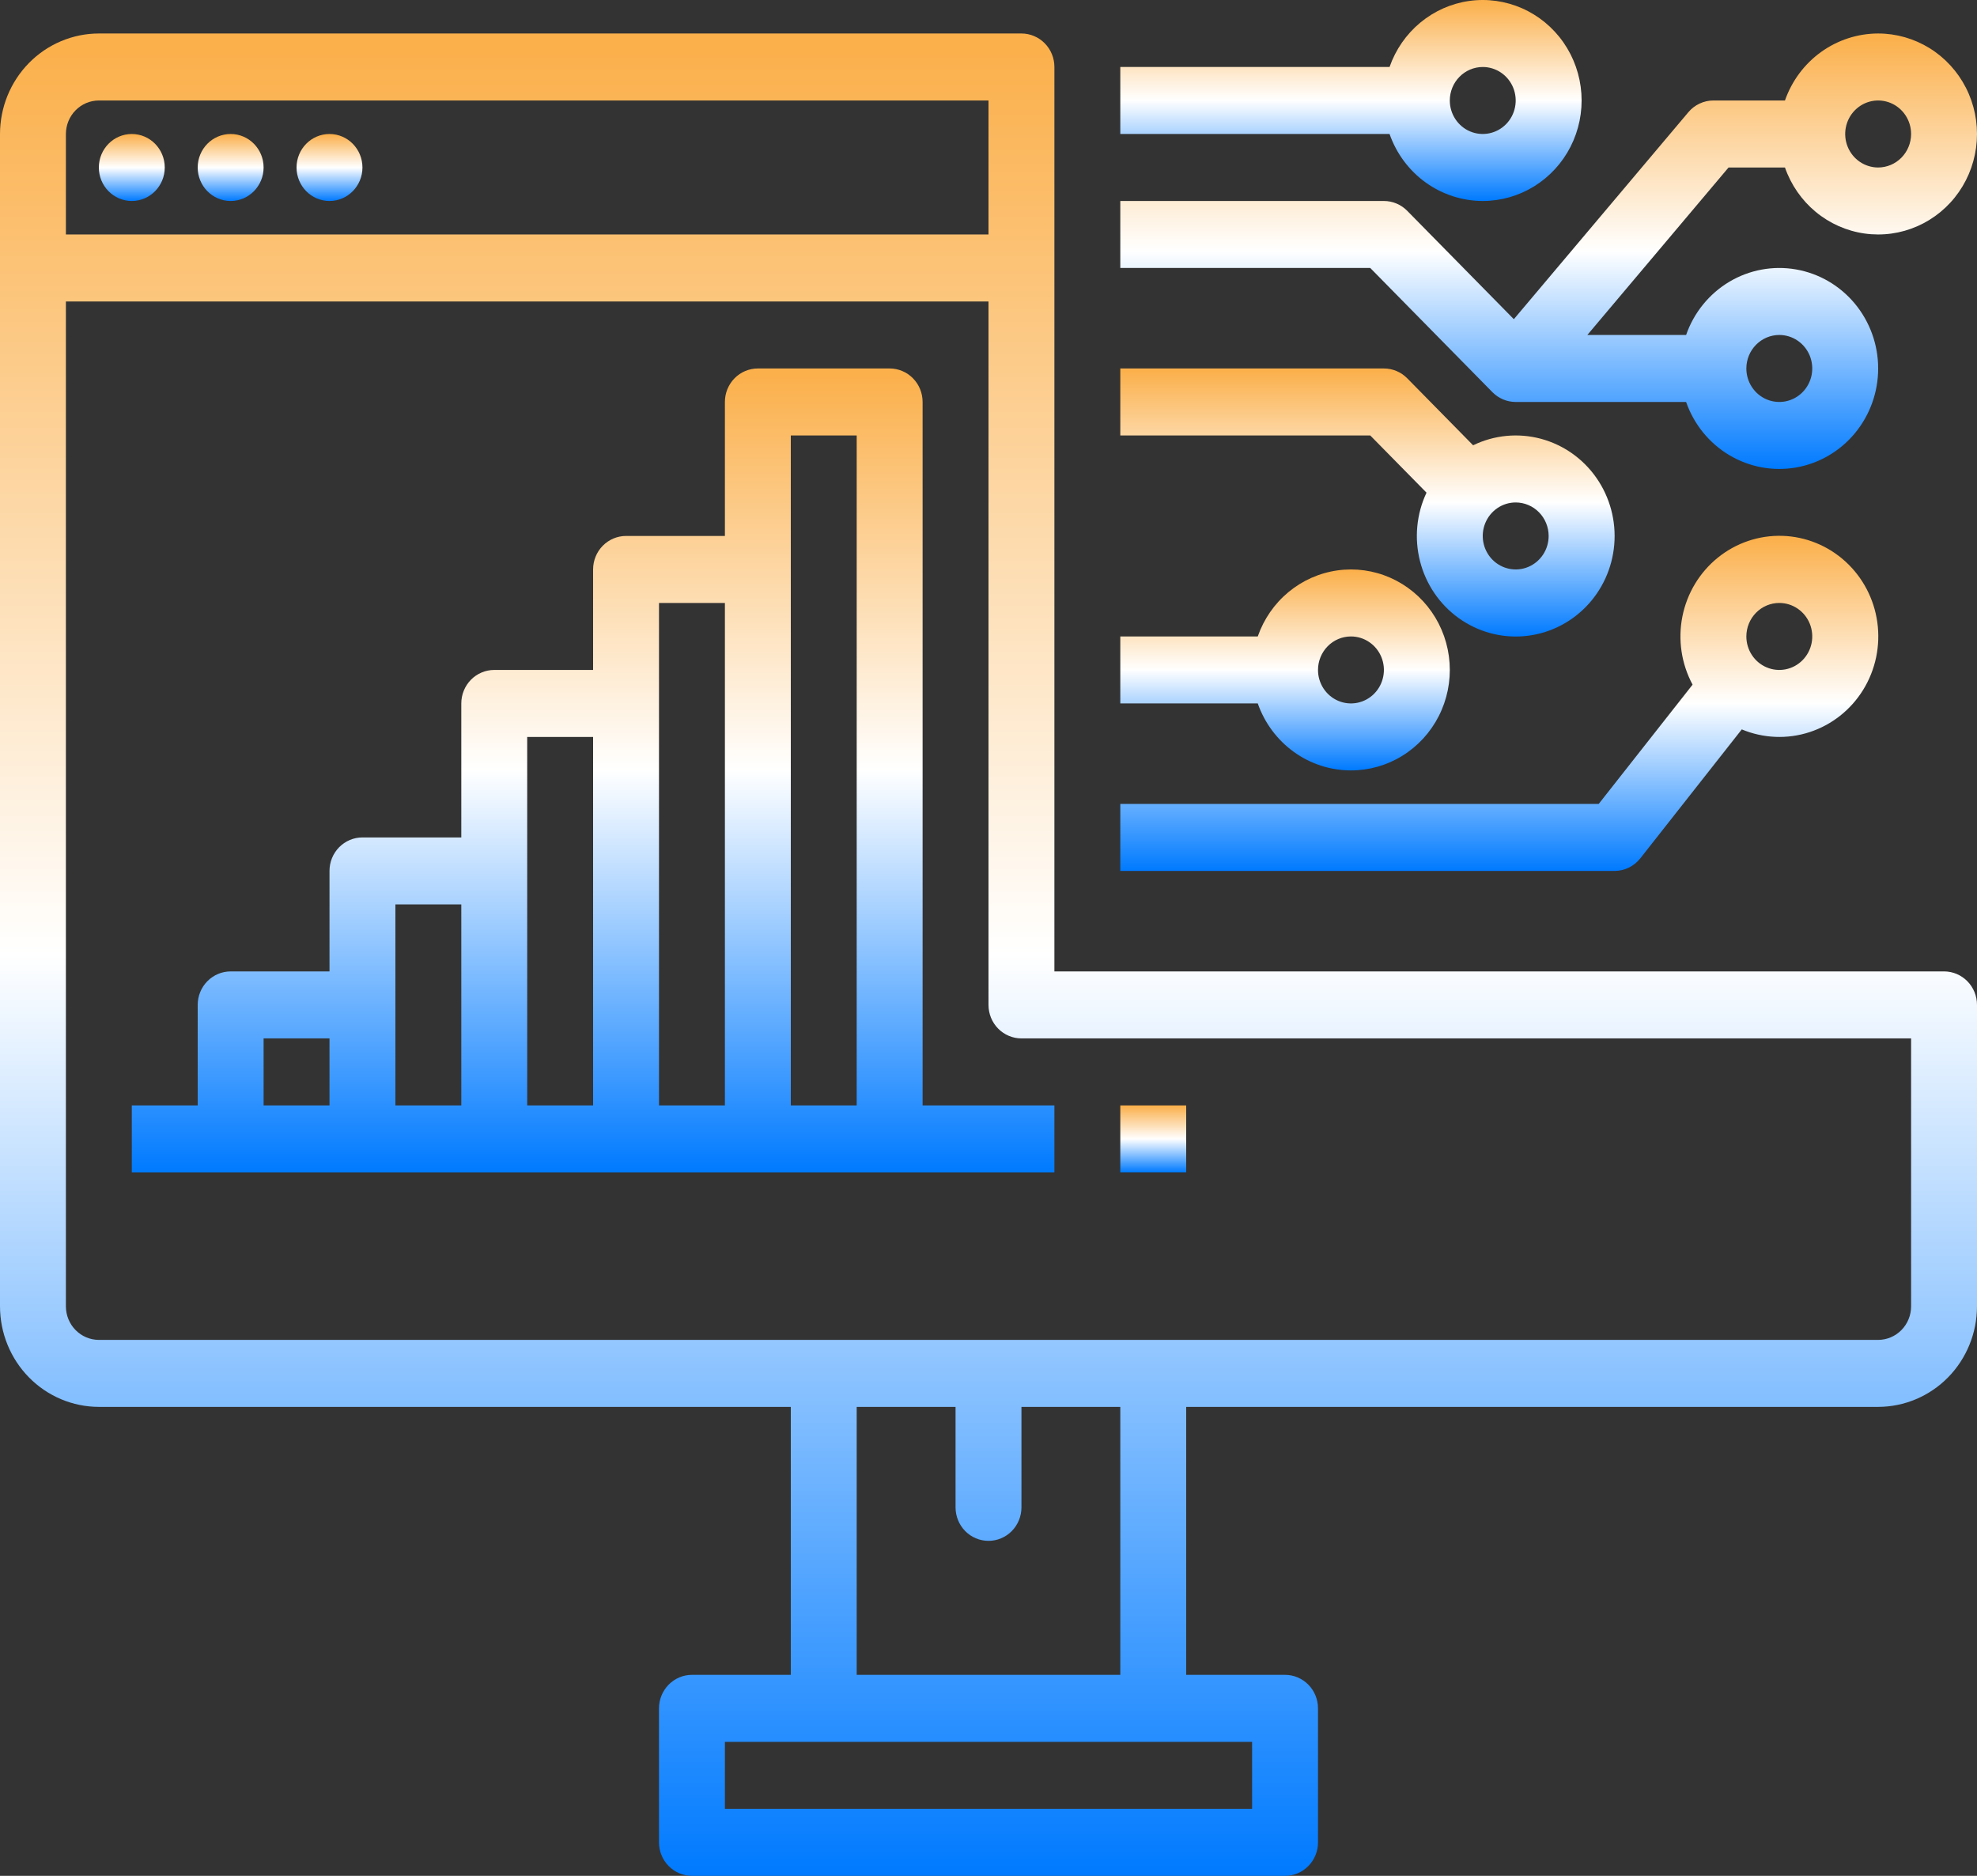 <svg width="117" height="111" viewBox="0 0 117 111" fill="none" xmlns="http://www.w3.org/2000/svg">
<rect x="0" y="0" width="117" height="111" fill="#333333" stroke="none"/>
<path d="M115.05 57.482H62.4V3.964C62.4 3.704 62.35 3.446 62.252 3.206C62.154 2.965 62.01 2.747 61.829 2.563C61.648 2.379 61.433 2.233 61.196 2.133C60.96 2.033 60.706 1.982 60.45 1.982H5.85C4.299 1.984 2.812 2.611 1.715 3.726C0.619 4.841 0.002 6.352 0 7.929V77.303C0.002 78.88 0.619 80.391 1.715 81.506C2.812 82.621 4.299 83.248 5.85 83.25H46.8V99.107H40.95C40.694 99.107 40.44 99.158 40.204 99.258C39.967 99.358 39.752 99.504 39.571 99.688C39.39 99.872 39.246 100.09 39.148 100.331C39.05 100.571 39 100.829 39 101.089V109.018C39 109.278 39.05 109.536 39.148 109.776C39.246 110.017 39.39 110.235 39.571 110.419C39.752 110.603 39.967 110.749 40.204 110.849C40.44 110.949 40.694 111 40.95 111H76.05C76.306 111 76.56 110.949 76.796 110.849C77.033 110.749 77.248 110.603 77.429 110.419C77.61 110.235 77.754 110.017 77.852 109.776C77.95 109.536 78 109.278 78 109.018V101.089C78 100.829 77.95 100.571 77.852 100.331C77.754 100.09 77.61 99.872 77.429 99.688C77.248 99.504 77.033 99.358 76.796 99.258C76.56 99.158 76.306 99.107 76.05 99.107H70.2V83.25H111.15C112.701 83.248 114.188 82.621 115.285 81.506C116.381 80.391 116.998 78.88 117 77.303V59.464C117 59.204 116.95 58.946 116.852 58.706C116.754 58.465 116.61 58.247 116.429 58.063C116.248 57.879 116.033 57.733 115.796 57.633C115.56 57.533 115.306 57.482 115.05 57.482ZM5.85 5.946H58.5V13.875H3.9V7.929C3.901 7.403 4.106 6.899 4.472 6.528C4.837 6.156 5.333 5.947 5.85 5.946ZM74.1 107.036H42.9V103.071H74.1V107.036ZM66.3 99.107H50.7V83.25H56.55V89.196C56.55 89.722 56.755 90.226 57.121 90.598C57.487 90.97 57.983 91.178 58.5 91.178C59.017 91.178 59.513 90.97 59.879 90.598C60.245 90.226 60.45 89.722 60.45 89.196V83.25H66.3V99.107ZM113.1 77.303C113.099 77.829 112.894 78.333 112.528 78.704C112.163 79.076 111.667 79.285 111.15 79.286H5.85C5.333 79.285 4.837 79.076 4.472 78.704C4.106 78.333 3.901 77.829 3.9 77.303V17.839H58.5V59.464C58.5 59.725 58.55 59.982 58.648 60.223C58.746 60.463 58.89 60.682 59.071 60.866C59.252 61.05 59.467 61.196 59.704 61.295C59.94 61.395 60.194 61.446 60.45 61.446H113.1V77.303Z" fill="url(#paint0_linear_1_796)"/>
<path d="M7.8 11.893C8.877 11.893 9.75 11.005 9.75 9.911C9.75 8.816 8.877 7.929 7.8 7.929C6.723 7.929 5.85 8.816 5.85 9.911C5.85 11.005 6.723 11.893 7.8 11.893Z" fill="url(#paint1_linear_1_796)"/>
<path d="M13.65 11.893C14.727 11.893 15.6 11.005 15.6 9.911C15.6 8.816 14.727 7.929 13.65 7.929C12.573 7.929 11.7 8.816 11.7 9.911C11.7 11.005 12.573 11.893 13.65 11.893Z" fill="url(#paint2_linear_1_796)"/>
<path d="M19.5 11.893C20.577 11.893 21.45 11.005 21.45 9.911C21.45 8.816 20.577 7.929 19.5 7.929C18.423 7.929 17.55 8.816 17.55 9.911C17.55 11.005 18.423 11.893 19.5 11.893Z" fill="url(#paint3_linear_1_796)"/>
<path d="M54.6 23.786C54.6 23.525 54.55 23.268 54.452 23.027C54.354 22.787 54.21 22.568 54.029 22.384C53.848 22.2 53.633 22.054 53.396 21.954C53.16 21.855 52.906 21.804 52.65 21.804H44.85C44.594 21.804 44.34 21.855 44.104 21.954C43.867 22.054 43.652 22.2 43.471 22.384C43.29 22.568 43.146 22.787 43.048 23.027C42.95 23.268 42.9 23.525 42.9 23.786V31.714H37.05C36.794 31.714 36.54 31.766 36.304 31.865C36.067 31.965 35.852 32.111 35.671 32.295C35.49 32.479 35.346 32.697 35.248 32.938C35.15 33.178 35.1 33.436 35.1 33.696V39.643H29.25C28.994 39.643 28.74 39.694 28.504 39.794C28.267 39.893 28.052 40.039 27.871 40.223C27.69 40.407 27.546 40.626 27.448 40.867C27.35 41.107 27.3 41.365 27.3 41.625V49.554H21.45C21.194 49.554 20.94 49.605 20.704 49.705C20.467 49.804 20.252 49.95 20.071 50.134C19.89 50.318 19.746 50.537 19.648 50.777C19.55 51.018 19.5 51.275 19.5 51.536V57.482H13.65C13.394 57.482 13.14 57.533 12.904 57.633C12.667 57.733 12.452 57.879 12.271 58.063C12.09 58.247 11.946 58.465 11.848 58.706C11.75 58.946 11.7 59.204 11.7 59.464V65.411H7.8V69.375H62.4V65.411H54.6V23.786ZM15.6 61.446H19.5V65.411H15.6V61.446ZM23.4 53.518H27.3V65.411H23.4V53.518ZM31.2 43.607H35.1V65.411H31.2V43.607ZM39 35.679H42.9V65.411H39V35.679ZM46.8 65.411V25.768H50.7V65.411H46.8Z" fill="url(#paint4_linear_1_796)"/>
<path d="M70.2 65.411H66.3V69.375H70.2V65.411Z" fill="url(#paint5_linear_1_796)"/>
<path d="M79.95 45.589C81.022 45.589 82.074 45.29 82.991 44.723C83.907 44.157 84.653 43.345 85.146 42.377C85.639 41.409 85.861 40.322 85.787 39.234C85.713 38.146 85.347 37.1 84.728 36.21C84.108 35.32 83.26 34.62 82.276 34.186C81.292 33.753 80.21 33.603 79.147 33.753C78.085 33.903 77.084 34.346 76.253 35.035C75.421 35.725 74.793 36.633 74.435 37.661H66.3V41.625H74.435C74.84 42.783 75.587 43.786 76.574 44.496C77.561 45.206 78.741 45.588 79.95 45.589ZM79.95 37.661C80.336 37.661 80.713 37.777 81.033 37.995C81.354 38.212 81.604 38.522 81.752 38.884C81.899 39.246 81.938 39.645 81.862 40.029C81.787 40.414 81.602 40.767 81.329 41.044C81.056 41.322 80.709 41.51 80.33 41.587C79.952 41.663 79.56 41.624 79.204 41.474C78.847 41.324 78.543 41.07 78.329 40.744C78.114 40.418 78 40.035 78 39.643C78.001 39.117 78.206 38.614 78.572 38.242C78.937 37.87 79.433 37.661 79.95 37.661Z" fill="url(#paint6_linear_1_796)"/>
<path d="M111.15 1.982C109.941 1.984 108.762 2.365 107.774 3.075C106.787 3.785 106.04 4.788 105.635 5.946H101.4C101.119 5.946 100.841 6.008 100.585 6.128C100.33 6.247 100.102 6.421 99.919 6.639L89.59 18.888L83.279 12.473C83.098 12.289 82.883 12.143 82.646 12.044C82.41 11.944 82.156 11.893 81.9 11.893H66.3V15.857H81.092L88.321 23.205C88.502 23.389 88.717 23.535 88.954 23.635C89.19 23.734 89.444 23.786 89.7 23.786H99.785C100.245 25.108 101.151 26.223 102.341 26.933C103.531 27.642 104.93 27.901 106.29 27.664C107.65 27.427 108.884 26.709 109.774 25.636C110.663 24.564 111.151 23.206 111.151 21.803C111.151 20.401 110.663 19.043 109.774 17.971C108.884 16.898 107.65 16.18 106.29 15.943C104.93 15.706 103.531 15.965 102.341 16.674C101.151 17.384 100.245 18.499 99.785 19.821H93.94L102.297 9.911H105.635C105.993 10.938 106.622 11.846 107.453 12.536C108.284 13.225 109.285 13.668 110.347 13.818C111.409 13.968 112.492 13.818 113.476 13.384C114.46 12.951 115.308 12.251 115.927 11.361C116.546 10.471 116.912 9.425 116.986 8.337C117.06 7.25 116.838 6.162 116.345 5.194C115.852 4.226 115.107 3.415 114.19 2.848C113.274 2.282 112.222 1.982 111.15 1.982ZM105.3 19.821C105.686 19.821 106.063 19.938 106.383 20.155C106.704 20.373 106.954 20.683 107.102 21.045C107.249 21.407 107.288 21.806 107.213 22.19C107.137 22.575 106.952 22.928 106.679 23.205C106.406 23.482 106.059 23.671 105.68 23.748C105.302 23.824 104.91 23.785 104.554 23.635C104.197 23.485 103.893 23.231 103.679 22.905C103.464 22.579 103.35 22.196 103.35 21.803C103.351 21.278 103.556 20.774 103.922 20.403C104.287 20.031 104.783 19.822 105.3 19.821ZM111.15 9.911C110.764 9.911 110.387 9.794 110.067 9.577C109.746 9.359 109.496 9.049 109.348 8.687C109.201 8.325 109.162 7.926 109.237 7.542C109.313 7.157 109.498 6.804 109.771 6.527C110.044 6.25 110.391 6.061 110.77 5.984C111.148 5.908 111.54 5.947 111.896 6.097C112.253 6.247 112.557 6.501 112.771 6.827C112.986 7.153 113.1 7.537 113.1 7.929C113.099 8.454 112.894 8.958 112.528 9.329C112.163 9.701 111.667 9.91 111.15 9.911Z" fill="url(#paint7_linear_1_796)"/>
<path d="M87.75 11.893C88.823 11.893 89.874 11.594 90.791 11.027C91.707 10.46 92.453 9.649 92.946 8.681C93.439 7.712 93.661 6.625 93.587 5.538C93.513 4.45 93.147 3.404 92.528 2.514C91.908 1.623 91.06 0.923 90.076 0.49C89.092 0.057 88.01 -0.093 86.947 0.056C85.885 0.206 84.884 0.65 84.053 1.339C83.222 2.028 82.593 2.936 82.235 3.964H66.3V7.929H82.235C82.64 9.087 83.387 10.09 84.374 10.8C85.362 11.509 86.541 11.891 87.75 11.893ZM87.75 3.964C88.136 3.964 88.513 4.081 88.833 4.298C89.154 4.516 89.404 4.826 89.552 5.188C89.699 5.55 89.738 5.949 89.662 6.333C89.587 6.718 89.402 7.071 89.129 7.348C88.856 7.625 88.509 7.814 88.13 7.89C87.752 7.967 87.36 7.928 87.004 7.778C86.647 7.628 86.343 7.374 86.129 7.048C85.914 6.722 85.8 6.338 85.8 5.946C85.801 5.421 86.006 4.917 86.372 4.546C86.737 4.174 87.233 3.965 87.75 3.964Z" fill="url(#paint8_linear_1_796)"/>
<path d="M84.422 29.152C83.826 30.418 83.691 31.858 84.039 33.216C84.387 34.574 85.196 35.763 86.323 36.573C87.45 37.384 88.823 37.763 90.199 37.644C91.574 37.525 92.864 36.915 93.84 35.923C94.817 34.931 95.416 33.619 95.533 32.221C95.65 30.823 95.277 29.427 94.48 28.282C93.683 27.136 92.513 26.314 91.177 25.96C89.841 25.606 88.425 25.744 87.179 26.349L83.279 22.384C83.098 22.2 82.883 22.054 82.646 21.954C82.41 21.855 82.156 21.804 81.9 21.804H66.3V25.768H81.092L84.422 29.152ZM91.65 31.714C91.65 32.106 91.536 32.49 91.321 32.816C91.107 33.142 90.802 33.395 90.446 33.546C90.09 33.696 89.698 33.735 89.32 33.658C88.941 33.582 88.594 33.393 88.321 33.116C88.048 32.839 87.863 32.486 87.787 32.101C87.712 31.716 87.751 31.318 87.898 30.956C88.046 30.594 88.296 30.284 88.617 30.066C88.937 29.848 89.314 29.732 89.7 29.732C90.217 29.733 90.713 29.942 91.078 30.313C91.444 30.685 91.649 31.189 91.65 31.714Z" fill="url(#paint9_linear_1_796)"/>
<path d="M97.073 50.792L103.079 43.161C104.356 43.694 105.778 43.752 107.092 43.323C108.407 42.894 109.531 42.007 110.264 40.818C110.998 39.629 111.294 38.214 111.101 36.824C110.908 35.434 110.238 34.159 109.209 33.223C108.18 32.286 106.859 31.75 105.478 31.708C104.098 31.667 102.748 32.122 101.666 32.995C100.584 33.867 99.841 35.1 99.566 36.475C99.292 37.851 99.505 39.281 100.168 40.513L94.613 47.571H66.3V51.536H95.55C95.842 51.536 96.131 51.469 96.395 51.34C96.658 51.211 96.89 51.024 97.073 50.792ZM105.3 35.679C105.686 35.679 106.063 35.795 106.383 36.013C106.704 36.23 106.954 36.54 107.102 36.902C107.249 37.264 107.288 37.663 107.213 38.047C107.137 38.432 106.952 38.785 106.679 39.062C106.406 39.34 106.059 39.528 105.68 39.605C105.302 39.681 104.91 39.642 104.554 39.492C104.197 39.342 103.893 39.088 103.679 38.762C103.464 38.436 103.35 38.053 103.35 37.661C103.351 37.135 103.556 36.631 103.922 36.26C104.287 35.888 104.783 35.679 105.3 35.679Z" fill="url(#paint10_linear_1_796)"/>
<defs>
<linearGradient id="paint0_linear_1_796" x1="58.5" y1="111" x2="58.5" y2="1.982" gradientUnits="userSpaceOnUse">
<stop stop-color="#007AFF"/>
<stop offset="0.5" stop-color="white"/>
<stop offset="0.99" stop-color="#FBB04C"/>
</linearGradient>
<linearGradient id="paint1_linear_1_796" x1="7.8" y1="11.893" x2="7.8" y2="7.929" gradientUnits="userSpaceOnUse">
<stop stop-color="#007AFF"/>
<stop offset="0.5" stop-color="white"/>
<stop offset="0.99" stop-color="#FBB04C"/>
</linearGradient>
<linearGradient id="paint2_linear_1_796" x1="13.65" y1="11.893" x2="13.65" y2="7.929" gradientUnits="userSpaceOnUse">
<stop stop-color="#007AFF"/>
<stop offset="0.5" stop-color="white"/>
<stop offset="0.99" stop-color="#FBB04C"/>
</linearGradient>
<linearGradient id="paint3_linear_1_796" x1="19.5" y1="11.893" x2="19.5" y2="7.929" gradientUnits="userSpaceOnUse">
<stop stop-color="#007AFF"/>
<stop offset="0.5" stop-color="white"/>
<stop offset="0.99" stop-color="#FBB04C"/>
</linearGradient>
<linearGradient id="paint4_linear_1_796" x1="35.1" y1="69.375" x2="35.1" y2="21.804" gradientUnits="userSpaceOnUse">
<stop stop-color="#007AFF"/>
<stop offset="0.5" stop-color="white"/>
<stop offset="0.99" stop-color="#FBB04C"/>
</linearGradient>
<linearGradient id="paint5_linear_1_796" x1="68.25" y1="69.375" x2="68.25" y2="65.411" gradientUnits="userSpaceOnUse">
<stop stop-color="#007AFF"/>
<stop offset="0.5" stop-color="white"/>
<stop offset="0.99" stop-color="#FBB04C"/>
</linearGradient>
<linearGradient id="paint6_linear_1_796" x1="76.05" y1="45.589" x2="76.05" y2="33.696" gradientUnits="userSpaceOnUse">
<stop stop-color="#007AFF"/>
<stop offset="0.5" stop-color="white"/>
<stop offset="0.99" stop-color="#FBB04C"/>
</linearGradient>
<linearGradient id="paint7_linear_1_796" x1="91.65" y1="27.75" x2="91.65" y2="1.982" gradientUnits="userSpaceOnUse">
<stop stop-color="#007AFF"/>
<stop offset="0.5" stop-color="white"/>
<stop offset="0.99" stop-color="#FBB04C"/>
</linearGradient>
<linearGradient id="paint8_linear_1_796" x1="79.95" y1="11.893" x2="79.95" y2="0" gradientUnits="userSpaceOnUse">
<stop stop-color="#007AFF"/>
<stop offset="0.5" stop-color="white"/>
<stop offset="0.99" stop-color="#FBB04C"/>
</linearGradient>
<linearGradient id="paint9_linear_1_796" x1="80.927" y1="37.665" x2="80.927" y2="21.804" gradientUnits="userSpaceOnUse">
<stop stop-color="#007AFF"/>
<stop offset="0.5" stop-color="white"/>
<stop offset="0.99" stop-color="#FBB04C"/>
</linearGradient>
<linearGradient id="paint10_linear_1_796" x1="88.729" y1="51.536" x2="88.729" y2="31.706" gradientUnits="userSpaceOnUse">
<stop stop-color="#007AFF"/>
<stop offset="0.5" stop-color="white"/>
<stop offset="0.99" stop-color="#FBB04C"/>
</linearGradient>
</defs>
</svg>
